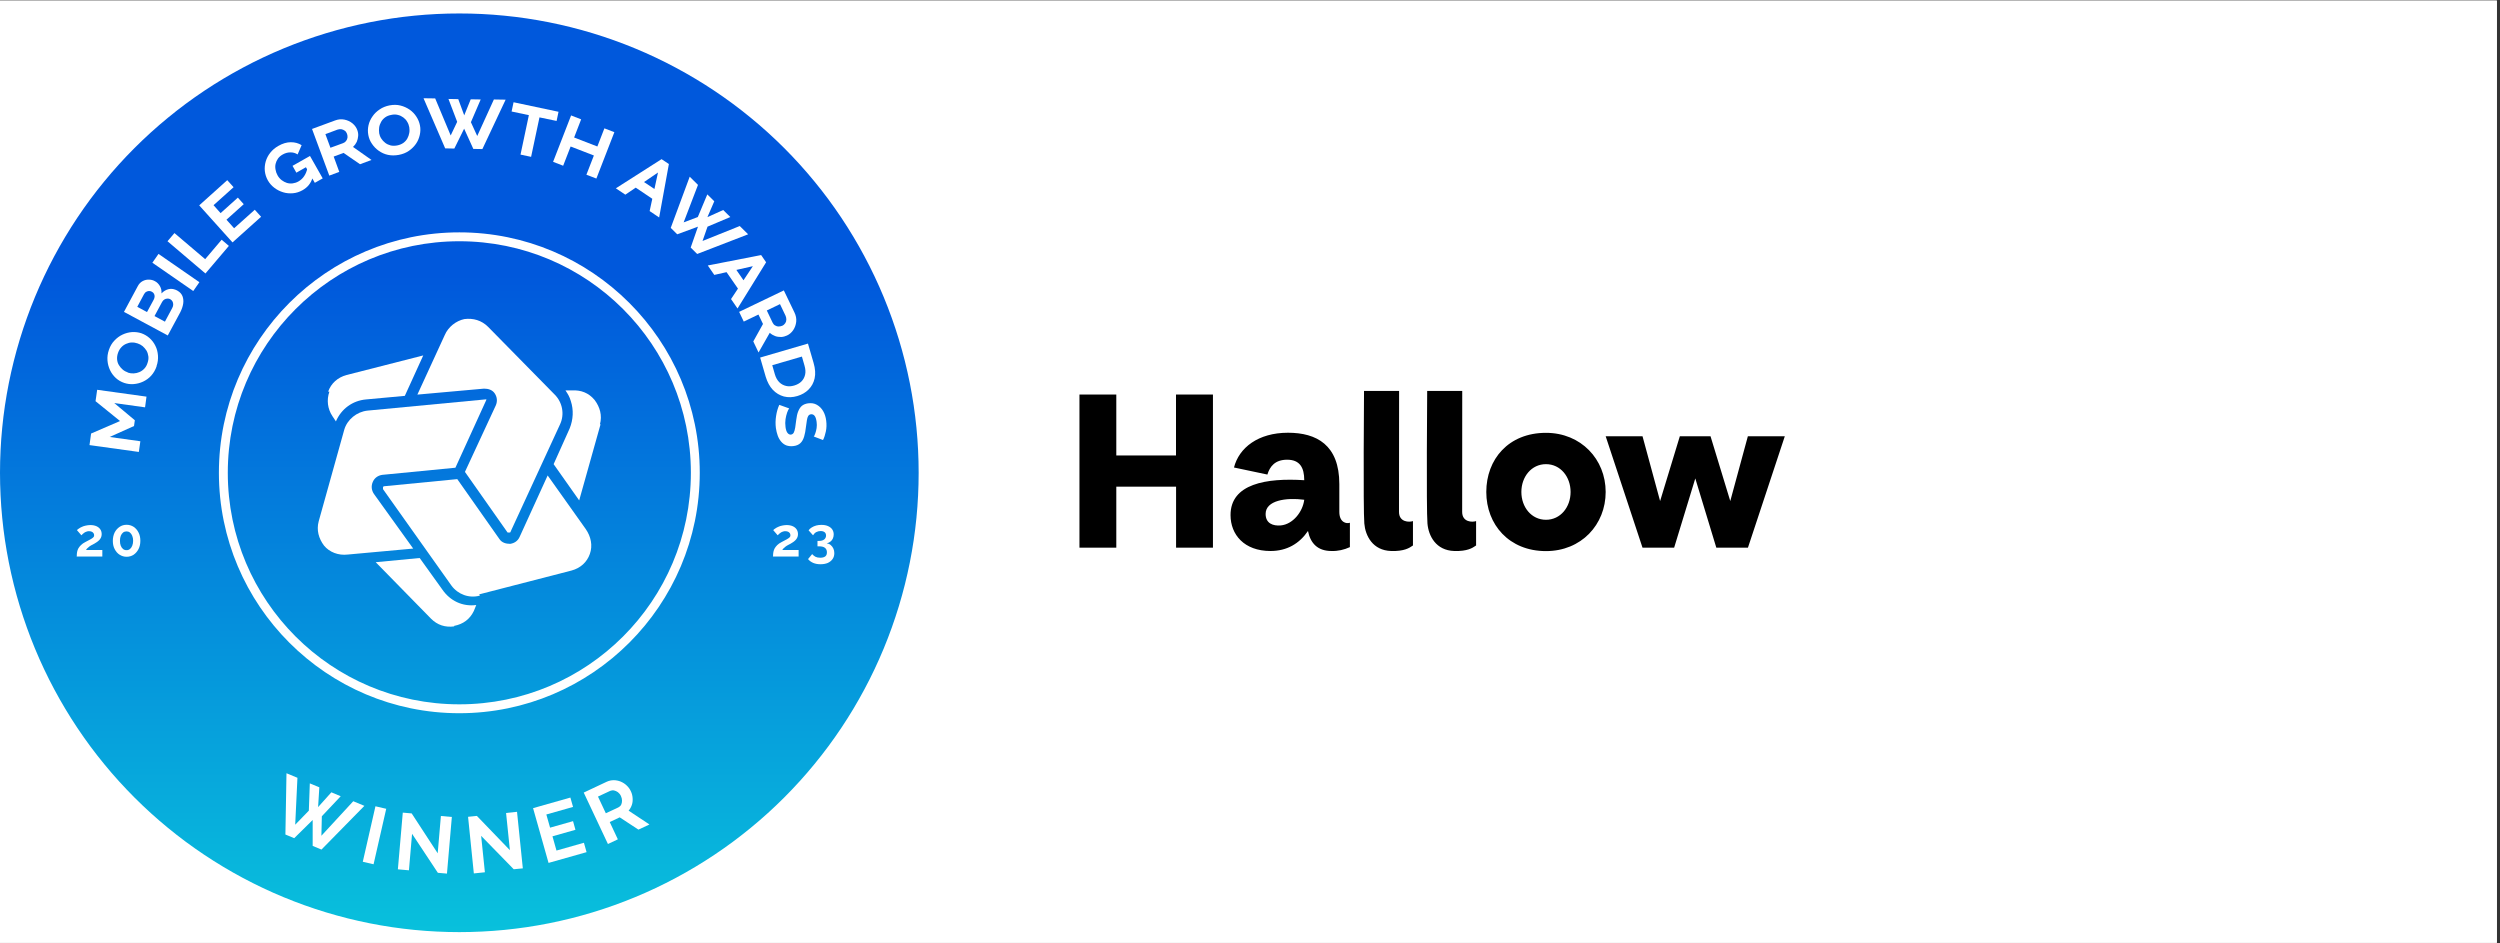 <?xml version="1.0" encoding="UTF-8"?>
<svg xmlns="http://www.w3.org/2000/svg" xmlns:xlink="http://www.w3.org/1999/xlink" width="530" zoomAndPan="magnify" viewBox="0 0 397.5 150" height="200" preserveAspectRatio="xMidYMid meet" version="1.0">
  <rect x="0" y="0" width="397.5" height="150" fill="#333333" stroke="none"/>
  <defs>
    <clipPath id="8f135c58ea">
      <path d="M 0 0.094 L 397 0.094 L 397 149.906 L 0 149.906 Z M 0 0.094 " clip-rule="nonzero"></path>
    </clipPath>
    <clipPath id="2aecda0830">
      <path d="M 0 2.141 L 146.066 2.141 L 146.066 148.207 L 0 148.207 Z M 0 2.141 " clip-rule="nonzero"></path>
    </clipPath>
    <clipPath id="7767796fa4">
      <path d="M 146.066 75.172 C 146.066 76.367 146.035 77.562 145.977 78.758 C 145.918 79.949 145.832 81.145 145.715 82.332 C 145.598 83.523 145.453 84.707 145.277 85.891 C 145.102 87.07 144.895 88.25 144.664 89.422 C 144.43 90.594 144.168 91.762 143.879 92.918 C 143.586 94.078 143.27 95.23 142.922 96.375 C 142.574 97.52 142.199 98.652 141.797 99.777 C 141.395 100.902 140.965 102.02 140.508 103.121 C 140.051 104.227 139.566 105.32 139.055 106.398 C 138.543 107.48 138.008 108.547 137.441 109.602 C 136.879 110.656 136.289 111.695 135.676 112.719 C 135.062 113.746 134.422 114.754 133.758 115.75 C 133.094 116.742 132.406 117.719 131.695 118.68 C 130.98 119.641 130.246 120.582 129.488 121.504 C 128.73 122.43 127.949 123.336 127.148 124.219 C 126.344 125.105 125.52 125.969 124.676 126.816 C 123.832 127.66 122.965 128.484 122.078 129.289 C 121.195 130.09 120.289 130.871 119.363 131.629 C 118.441 132.387 117.5 133.121 116.539 133.836 C 115.578 134.547 114.602 135.234 113.609 135.898 C 112.613 136.562 111.605 137.203 110.578 137.816 C 109.555 138.43 108.516 139.02 107.461 139.582 C 106.406 140.145 105.34 140.684 104.258 141.195 C 103.18 141.707 102.086 142.191 100.98 142.648 C 99.879 143.105 98.762 143.535 97.637 143.938 C 96.512 144.34 95.379 144.715 94.234 145.062 C 93.09 145.41 91.938 145.727 90.777 146.02 C 89.621 146.309 88.453 146.57 87.281 146.805 C 86.109 147.035 84.93 147.242 83.75 147.418 C 82.566 147.59 81.383 147.738 80.191 147.855 C 79.004 147.973 77.809 148.059 76.617 148.117 C 75.422 148.176 74.227 148.207 73.031 148.207 C 71.836 148.207 70.645 148.176 69.449 148.117 C 68.254 148.059 67.062 147.973 65.875 147.855 C 64.684 147.738 63.5 147.59 62.316 147.418 C 61.133 147.242 59.957 147.035 58.785 146.805 C 57.613 146.57 56.445 146.309 55.289 146.02 C 54.129 145.727 52.977 145.41 51.832 145.062 C 50.688 144.715 49.555 144.34 48.43 143.938 C 47.305 143.535 46.188 143.105 45.086 142.648 C 43.98 142.191 42.887 141.707 41.809 141.195 C 40.727 140.684 39.66 140.145 38.605 139.582 C 37.551 139.02 36.512 138.43 35.488 137.816 C 34.461 137.203 33.453 136.562 32.457 135.898 C 31.465 135.234 30.488 134.547 29.527 133.836 C 28.566 133.121 27.625 132.387 26.703 131.629 C 25.777 130.871 24.871 130.09 23.988 129.289 C 23.102 128.484 22.234 127.66 21.391 126.816 C 20.547 125.969 19.723 125.105 18.918 124.219 C 18.117 123.336 17.336 122.43 16.578 121.504 C 15.82 120.582 15.086 119.641 14.371 118.68 C 13.66 117.719 12.973 116.742 12.309 115.75 C 11.645 114.754 11.004 113.746 10.391 112.719 C 9.777 111.695 9.188 110.656 8.625 109.602 C 8.059 108.547 7.523 107.48 7.012 106.398 C 6.5 105.32 6.016 104.227 5.559 103.121 C 5.102 102.02 4.672 100.902 4.27 99.777 C 3.867 98.652 3.492 97.52 3.145 96.375 C 2.797 95.23 2.48 94.078 2.188 92.918 C 1.898 91.762 1.637 90.594 1.402 89.422 C 1.172 88.25 0.965 87.07 0.789 85.891 C 0.613 84.707 0.469 83.523 0.352 82.332 C 0.234 81.145 0.148 79.949 0.09 78.758 C 0.031 77.562 0 76.367 0 75.172 C 0 73.977 0.031 72.785 0.09 71.59 C 0.148 70.395 0.234 69.203 0.352 68.016 C 0.469 66.824 0.613 65.641 0.789 64.457 C 0.965 63.273 1.172 62.098 1.402 60.926 C 1.637 59.754 1.898 58.586 2.188 57.43 C 2.48 56.27 2.797 55.117 3.145 53.973 C 3.492 52.828 3.867 51.695 4.27 50.57 C 4.672 49.445 5.102 48.328 5.559 47.227 C 6.016 46.121 6.5 45.027 7.012 43.949 C 7.523 42.867 8.059 41.801 8.625 40.746 C 9.188 39.691 9.777 38.652 10.391 37.629 C 11.004 36.602 11.645 35.594 12.309 34.598 C 12.973 33.605 13.66 32.629 14.371 31.668 C 15.086 30.707 15.82 29.766 16.578 28.844 C 17.336 27.918 18.117 27.012 18.918 26.129 C 19.723 25.242 20.547 24.375 21.391 23.531 C 22.234 22.688 23.102 21.863 23.988 21.059 C 24.871 20.258 25.777 19.477 26.703 18.719 C 27.625 17.961 28.566 17.227 29.527 16.512 C 30.488 15.801 31.465 15.113 32.457 14.449 C 33.453 13.785 34.461 13.145 35.488 12.531 C 36.512 11.918 37.551 11.328 38.605 10.766 C 39.66 10.199 40.727 9.664 41.809 9.152 C 42.887 8.641 43.98 8.156 45.086 7.699 C 46.188 7.242 47.305 6.812 48.43 6.41 C 49.555 6.008 50.688 5.633 51.832 5.285 C 52.977 4.938 54.129 4.621 55.289 4.328 C 56.445 4.039 57.613 3.777 58.785 3.543 C 59.957 3.312 61.133 3.105 62.316 2.93 C 63.5 2.754 64.684 2.609 65.875 2.492 C 67.062 2.375 68.254 2.285 69.449 2.227 C 70.645 2.168 71.836 2.141 73.031 2.141 C 74.227 2.141 75.422 2.168 76.617 2.227 C 77.809 2.285 79.004 2.375 80.191 2.492 C 81.383 2.609 82.566 2.754 83.75 2.93 C 84.93 3.105 86.109 3.312 87.281 3.543 C 88.453 3.777 89.621 4.039 90.777 4.328 C 91.938 4.621 93.09 4.938 94.234 5.285 C 95.379 5.633 96.512 6.008 97.637 6.41 C 98.762 6.812 99.879 7.242 100.98 7.699 C 102.086 8.156 103.18 8.641 104.258 9.152 C 105.34 9.664 106.406 10.199 107.461 10.766 C 108.516 11.328 109.555 11.918 110.578 12.531 C 111.605 13.145 112.613 13.785 113.609 14.449 C 114.602 15.113 115.578 15.801 116.539 16.512 C 117.5 17.227 118.441 17.961 119.363 18.719 C 120.289 19.477 121.195 20.258 122.078 21.059 C 122.965 21.863 123.832 22.688 124.676 23.531 C 125.52 24.375 126.344 25.242 127.148 26.129 C 127.949 27.012 128.73 27.918 129.488 28.844 C 130.246 29.766 130.98 30.707 131.695 31.668 C 132.406 32.629 133.094 33.605 133.758 34.598 C 134.422 35.594 135.062 36.602 135.676 37.629 C 136.289 38.652 136.879 39.691 137.441 40.746 C 138.008 41.801 138.543 42.867 139.055 43.949 C 139.566 45.027 140.051 46.121 140.508 47.227 C 140.965 48.328 141.395 49.445 141.797 50.57 C 142.199 51.695 142.574 52.828 142.922 53.973 C 143.27 55.117 143.586 56.27 143.879 57.43 C 144.168 58.586 144.43 59.754 144.664 60.926 C 144.895 62.098 145.102 63.273 145.277 64.457 C 145.449 65.641 145.598 66.824 145.715 68.016 C 145.832 69.203 145.918 70.395 145.977 71.59 C 146.035 72.785 146.066 73.977 146.066 75.172 Z M 146.066 75.172 " clip-rule="nonzero"></path>
    </clipPath>
    <linearGradient x1="51.58" gradientTransform="matrix(1.416, 0, 0, -1.416, 0, 152.228)" y1="2.84" x2="51.58" gradientUnits="userSpaceOnUse" y2="106" id="355cd1b736">
      <stop stop-opacity="1" stop-color="rgb(3.36%, 75.464%, 86.299%)" offset="0"></stop>
      <stop stop-opacity="1" stop-color="rgb(3.34%, 75.24%, 86.299%)" offset="0.004"></stop>
      <stop stop-opacity="1" stop-color="rgb(3.322%, 75.015%, 86.299%)" offset="0.008"></stop>
      <stop stop-opacity="1" stop-color="rgb(3.304%, 74.791%, 86.299%)" offset="0.012"></stop>
      <stop stop-opacity="1" stop-color="rgb(3.285%, 74.568%, 86.299%)" offset="0.016"></stop>
      <stop stop-opacity="1" stop-color="rgb(3.267%, 74.344%, 86.299%)" offset="0.02"></stop>
      <stop stop-opacity="1" stop-color="rgb(3.249%, 74.121%, 86.299%)" offset="0.023"></stop>
      <stop stop-opacity="1" stop-color="rgb(3.23%, 73.897%, 86.299%)" offset="0.027"></stop>
      <stop stop-opacity="1" stop-color="rgb(3.212%, 73.672%, 86.299%)" offset="0.031"></stop>
      <stop stop-opacity="1" stop-color="rgb(3.194%, 73.448%, 86.299%)" offset="0.035"></stop>
      <stop stop-opacity="1" stop-color="rgb(3.175%, 73.225%, 86.299%)" offset="0.039"></stop>
      <stop stop-opacity="1" stop-color="rgb(3.157%, 73.001%, 86.299%)" offset="0.043"></stop>
      <stop stop-opacity="1" stop-color="rgb(3.139%, 72.778%, 86.299%)" offset="0.047"></stop>
      <stop stop-opacity="1" stop-color="rgb(3.12%, 72.554%, 86.299%)" offset="0.051"></stop>
      <stop stop-opacity="1" stop-color="rgb(3.102%, 72.33%, 86.299%)" offset="0.055"></stop>
      <stop stop-opacity="1" stop-color="rgb(3.084%, 72.105%, 86.299%)" offset="0.059"></stop>
      <stop stop-opacity="1" stop-color="rgb(3.065%, 71.883%, 86.299%)" offset="0.062"></stop>
      <stop stop-opacity="1" stop-color="rgb(3.047%, 71.658%, 86.299%)" offset="0.066"></stop>
      <stop stop-opacity="1" stop-color="rgb(3.029%, 71.434%, 86.299%)" offset="0.07"></stop>
      <stop stop-opacity="1" stop-color="rgb(3.011%, 71.21%, 86.299%)" offset="0.074"></stop>
      <stop stop-opacity="1" stop-color="rgb(2.992%, 70.987%, 86.299%)" offset="0.078"></stop>
      <stop stop-opacity="1" stop-color="rgb(2.974%, 70.763%, 86.299%)" offset="0.082"></stop>
      <stop stop-opacity="1" stop-color="rgb(2.956%, 70.54%, 86.299%)" offset="0.086"></stop>
      <stop stop-opacity="1" stop-color="rgb(2.937%, 70.316%, 86.299%)" offset="0.09"></stop>
      <stop stop-opacity="1" stop-color="rgb(2.919%, 70.091%, 86.299%)" offset="0.094"></stop>
      <stop stop-opacity="1" stop-color="rgb(2.901%, 69.867%, 86.299%)" offset="0.098"></stop>
      <stop stop-opacity="1" stop-color="rgb(2.882%, 69.644%, 86.299%)" offset="0.102"></stop>
      <stop stop-opacity="1" stop-color="rgb(2.864%, 69.42%, 86.299%)" offset="0.105"></stop>
      <stop stop-opacity="1" stop-color="rgb(2.846%, 69.197%, 86.299%)" offset="0.109"></stop>
      <stop stop-opacity="1" stop-color="rgb(2.827%, 68.973%, 86.299%)" offset="0.113"></stop>
      <stop stop-opacity="1" stop-color="rgb(2.809%, 68.748%, 86.299%)" offset="0.117"></stop>
      <stop stop-opacity="1" stop-color="rgb(2.791%, 68.524%, 86.299%)" offset="0.121"></stop>
      <stop stop-opacity="1" stop-color="rgb(2.773%, 68.301%, 86.299%)" offset="0.125"></stop>
      <stop stop-opacity="1" stop-color="rgb(2.753%, 68.077%, 86.299%)" offset="0.129"></stop>
      <stop stop-opacity="1" stop-color="rgb(2.734%, 67.853%, 86.299%)" offset="0.133"></stop>
      <stop stop-opacity="1" stop-color="rgb(2.716%, 67.628%, 86.299%)" offset="0.137"></stop>
      <stop stop-opacity="1" stop-color="rgb(2.698%, 67.406%, 86.299%)" offset="0.141"></stop>
      <stop stop-opacity="1" stop-color="rgb(2.679%, 67.181%, 86.299%)" offset="0.145"></stop>
      <stop stop-opacity="1" stop-color="rgb(2.661%, 66.959%, 86.299%)" offset="0.148"></stop>
      <stop stop-opacity="1" stop-color="rgb(2.643%, 66.734%, 86.299%)" offset="0.152"></stop>
      <stop stop-opacity="1" stop-color="rgb(2.625%, 66.51%, 86.299%)" offset="0.156"></stop>
      <stop stop-opacity="1" stop-color="rgb(2.606%, 66.286%, 86.299%)" offset="0.16"></stop>
      <stop stop-opacity="1" stop-color="rgb(2.588%, 66.063%, 86.299%)" offset="0.164"></stop>
      <stop stop-opacity="1" stop-color="rgb(2.57%, 65.839%, 86.299%)" offset="0.168"></stop>
      <stop stop-opacity="1" stop-color="rgb(2.551%, 65.614%, 86.299%)" offset="0.172"></stop>
      <stop stop-opacity="1" stop-color="rgb(2.533%, 65.39%, 86.299%)" offset="0.176"></stop>
      <stop stop-opacity="1" stop-color="rgb(2.515%, 65.167%, 86.299%)" offset="0.18"></stop>
      <stop stop-opacity="1" stop-color="rgb(2.496%, 64.943%, 86.299%)" offset="0.184"></stop>
      <stop stop-opacity="1" stop-color="rgb(2.478%, 64.72%, 86.299%)" offset="0.188"></stop>
      <stop stop-opacity="1" stop-color="rgb(2.46%, 64.496%, 86.299%)" offset="0.191"></stop>
      <stop stop-opacity="1" stop-color="rgb(2.441%, 64.272%, 86.299%)" offset="0.195"></stop>
      <stop stop-opacity="1" stop-color="rgb(2.423%, 64.047%, 86.299%)" offset="0.199"></stop>
      <stop stop-opacity="1" stop-color="rgb(2.405%, 63.824%, 86.299%)" offset="0.203"></stop>
      <stop stop-opacity="1" stop-color="rgb(2.386%, 63.6%, 86.299%)" offset="0.207"></stop>
      <stop stop-opacity="1" stop-color="rgb(2.368%, 63.377%, 86.299%)" offset="0.211"></stop>
      <stop stop-opacity="1" stop-color="rgb(2.35%, 63.153%, 86.299%)" offset="0.215"></stop>
      <stop stop-opacity="1" stop-color="rgb(2.332%, 62.929%, 86.299%)" offset="0.219"></stop>
      <stop stop-opacity="1" stop-color="rgb(2.313%, 62.704%, 86.299%)" offset="0.223"></stop>
      <stop stop-opacity="1" stop-color="rgb(2.295%, 62.482%, 86.299%)" offset="0.227"></stop>
      <stop stop-opacity="1" stop-color="rgb(2.277%, 62.257%, 86.299%)" offset="0.23"></stop>
      <stop stop-opacity="1" stop-color="rgb(2.258%, 62.033%, 86.299%)" offset="0.234"></stop>
      <stop stop-opacity="1" stop-color="rgb(2.24%, 61.809%, 86.299%)" offset="0.238"></stop>
      <stop stop-opacity="1" stop-color="rgb(2.222%, 61.586%, 86.299%)" offset="0.242"></stop>
      <stop stop-opacity="1" stop-color="rgb(2.203%, 61.362%, 86.299%)" offset="0.246"></stop>
      <stop stop-opacity="1" stop-color="rgb(2.185%, 61.139%, 86.299%)" offset="0.25"></stop>
      <stop stop-opacity="1" stop-color="rgb(2.165%, 60.915%, 86.299%)" offset="0.254"></stop>
      <stop stop-opacity="1" stop-color="rgb(2.147%, 60.69%, 86.299%)" offset="0.258"></stop>
      <stop stop-opacity="1" stop-color="rgb(2.129%, 60.466%, 86.299%)" offset="0.262"></stop>
      <stop stop-opacity="1" stop-color="rgb(2.11%, 60.243%, 86.299%)" offset="0.266"></stop>
      <stop stop-opacity="1" stop-color="rgb(2.092%, 60.019%, 86.299%)" offset="0.27"></stop>
      <stop stop-opacity="1" stop-color="rgb(2.074%, 59.796%, 86.299%)" offset="0.273"></stop>
      <stop stop-opacity="1" stop-color="rgb(2.055%, 59.572%, 86.299%)" offset="0.277"></stop>
      <stop stop-opacity="1" stop-color="rgb(2.037%, 59.348%, 86.299%)" offset="0.281"></stop>
      <stop stop-opacity="1" stop-color="rgb(2.019%, 59.123%, 86.299%)" offset="0.285"></stop>
      <stop stop-opacity="1" stop-color="rgb(2%, 58.9%, 86.299%)" offset="0.289"></stop>
      <stop stop-opacity="1" stop-color="rgb(1.982%, 58.676%, 86.299%)" offset="0.293"></stop>
      <stop stop-opacity="1" stop-color="rgb(1.964%, 58.452%, 86.299%)" offset="0.297"></stop>
      <stop stop-opacity="1" stop-color="rgb(1.945%, 58.228%, 86.299%)" offset="0.301"></stop>
      <stop stop-opacity="1" stop-color="rgb(1.927%, 58.005%, 86.299%)" offset="0.305"></stop>
      <stop stop-opacity="1" stop-color="rgb(1.909%, 57.78%, 86.299%)" offset="0.309"></stop>
      <stop stop-opacity="1" stop-color="rgb(1.891%, 57.558%, 86.299%)" offset="0.312"></stop>
      <stop stop-opacity="1" stop-color="rgb(1.872%, 57.333%, 86.299%)" offset="0.316"></stop>
      <stop stop-opacity="1" stop-color="rgb(1.854%, 57.109%, 86.299%)" offset="0.32"></stop>
      <stop stop-opacity="1" stop-color="rgb(1.836%, 56.885%, 86.299%)" offset="0.324"></stop>
      <stop stop-opacity="1" stop-color="rgb(1.817%, 56.662%, 86.299%)" offset="0.328"></stop>
      <stop stop-opacity="1" stop-color="rgb(1.799%, 56.438%, 86.299%)" offset="0.332"></stop>
      <stop stop-opacity="1" stop-color="rgb(1.781%, 56.215%, 86.299%)" offset="0.336"></stop>
      <stop stop-opacity="1" stop-color="rgb(1.762%, 55.991%, 86.299%)" offset="0.34"></stop>
      <stop stop-opacity="1" stop-color="rgb(1.744%, 55.766%, 86.299%)" offset="0.344"></stop>
      <stop stop-opacity="1" stop-color="rgb(1.726%, 55.542%, 86.299%)" offset="0.348"></stop>
      <stop stop-opacity="1" stop-color="rgb(1.707%, 55.319%, 86.299%)" offset="0.352"></stop>
      <stop stop-opacity="1" stop-color="rgb(1.689%, 55.095%, 86.299%)" offset="0.355"></stop>
      <stop stop-opacity="1" stop-color="rgb(1.671%, 54.871%, 86.299%)" offset="0.359"></stop>
      <stop stop-opacity="1" stop-color="rgb(1.653%, 54.646%, 86.299%)" offset="0.363"></stop>
      <stop stop-opacity="1" stop-color="rgb(1.634%, 54.424%, 86.299%)" offset="0.367"></stop>
      <stop stop-opacity="1" stop-color="rgb(1.614%, 54.199%, 86.299%)" offset="0.371"></stop>
      <stop stop-opacity="1" stop-color="rgb(1.596%, 53.976%, 86.299%)" offset="0.375"></stop>
      <stop stop-opacity="1" stop-color="rgb(1.578%, 53.752%, 86.299%)" offset="0.379"></stop>
      <stop stop-opacity="1" stop-color="rgb(1.559%, 53.528%, 86.299%)" offset="0.383"></stop>
      <stop stop-opacity="1" stop-color="rgb(1.541%, 53.304%, 86.299%)" offset="0.387"></stop>
      <stop stop-opacity="1" stop-color="rgb(1.523%, 53.081%, 86.299%)" offset="0.391"></stop>
      <stop stop-opacity="1" stop-color="rgb(1.505%, 52.856%, 86.299%)" offset="0.395"></stop>
      <stop stop-opacity="1" stop-color="rgb(1.486%, 52.634%, 86.299%)" offset="0.398"></stop>
      <stop stop-opacity="1" stop-color="rgb(1.468%, 52.409%, 86.299%)" offset="0.402"></stop>
      <stop stop-opacity="1" stop-color="rgb(1.45%, 52.185%, 86.299%)" offset="0.406"></stop>
      <stop stop-opacity="1" stop-color="rgb(1.431%, 51.961%, 86.299%)" offset="0.41"></stop>
      <stop stop-opacity="1" stop-color="rgb(1.413%, 51.738%, 86.299%)" offset="0.414"></stop>
      <stop stop-opacity="1" stop-color="rgb(1.395%, 51.514%, 86.299%)" offset="0.418"></stop>
      <stop stop-opacity="1" stop-color="rgb(1.376%, 51.289%, 86.299%)" offset="0.422"></stop>
      <stop stop-opacity="1" stop-color="rgb(1.358%, 51.065%, 86.299%)" offset="0.426"></stop>
      <stop stop-opacity="1" stop-color="rgb(1.34%, 50.842%, 86.299%)" offset="0.43"></stop>
      <stop stop-opacity="1" stop-color="rgb(1.321%, 50.618%, 86.299%)" offset="0.434"></stop>
      <stop stop-opacity="1" stop-color="rgb(1.303%, 50.395%, 86.299%)" offset="0.438"></stop>
      <stop stop-opacity="1" stop-color="rgb(1.285%, 50.171%, 86.299%)" offset="0.441"></stop>
      <stop stop-opacity="1" stop-color="rgb(1.266%, 49.947%, 86.299%)" offset="0.445"></stop>
      <stop stop-opacity="1" stop-color="rgb(1.248%, 49.722%, 86.299%)" offset="0.449"></stop>
      <stop stop-opacity="1" stop-color="rgb(1.23%, 49.5%, 86.299%)" offset="0.453"></stop>
      <stop stop-opacity="1" stop-color="rgb(1.212%, 49.275%, 86.299%)" offset="0.457"></stop>
      <stop stop-opacity="1" stop-color="rgb(1.193%, 49.052%, 86.299%)" offset="0.461"></stop>
      <stop stop-opacity="1" stop-color="rgb(1.175%, 48.828%, 86.299%)" offset="0.465"></stop>
      <stop stop-opacity="1" stop-color="rgb(1.157%, 48.604%, 86.299%)" offset="0.469"></stop>
      <stop stop-opacity="1" stop-color="rgb(1.138%, 48.38%, 86.299%)" offset="0.473"></stop>
      <stop stop-opacity="1" stop-color="rgb(1.12%, 48.157%, 86.299%)" offset="0.477"></stop>
      <stop stop-opacity="1" stop-color="rgb(1.102%, 47.932%, 86.299%)" offset="0.48"></stop>
      <stop stop-opacity="1" stop-color="rgb(1.083%, 47.708%, 86.299%)" offset="0.484"></stop>
      <stop stop-opacity="1" stop-color="rgb(1.065%, 47.484%, 86.299%)" offset="0.488"></stop>
      <stop stop-opacity="1" stop-color="rgb(1.047%, 47.261%, 86.299%)" offset="0.492"></stop>
      <stop stop-opacity="1" stop-color="rgb(1.027%, 47.037%, 86.299%)" offset="0.496"></stop>
      <stop stop-opacity="1" stop-color="rgb(1.009%, 46.814%, 86.299%)" offset="0.5"></stop>
      <stop stop-opacity="1" stop-color="rgb(0.99%, 46.59%, 86.299%)" offset="0.504"></stop>
      <stop stop-opacity="1" stop-color="rgb(0.972%, 46.365%, 86.299%)" offset="0.508"></stop>
      <stop stop-opacity="1" stop-color="rgb(0.954%, 46.141%, 86.299%)" offset="0.512"></stop>
      <stop stop-opacity="1" stop-color="rgb(0.935%, 45.918%, 86.299%)" offset="0.516"></stop>
      <stop stop-opacity="1" stop-color="rgb(0.917%, 45.694%, 86.299%)" offset="0.52"></stop>
      <stop stop-opacity="1" stop-color="rgb(0.899%, 45.471%, 86.299%)" offset="0.523"></stop>
      <stop stop-opacity="1" stop-color="rgb(0.88%, 45.247%, 86.299%)" offset="0.527"></stop>
      <stop stop-opacity="1" stop-color="rgb(0.862%, 45.023%, 86.299%)" offset="0.531"></stop>
      <stop stop-opacity="1" stop-color="rgb(0.844%, 44.798%, 86.299%)" offset="0.535"></stop>
      <stop stop-opacity="1" stop-color="rgb(0.826%, 44.575%, 86.299%)" offset="0.539"></stop>
      <stop stop-opacity="1" stop-color="rgb(0.807%, 44.351%, 86.299%)" offset="0.543"></stop>
      <stop stop-opacity="1" stop-color="rgb(0.789%, 44.127%, 86.299%)" offset="0.547"></stop>
      <stop stop-opacity="1" stop-color="rgb(0.771%, 43.903%, 86.299%)" offset="0.551"></stop>
      <stop stop-opacity="1" stop-color="rgb(0.752%, 43.68%, 86.299%)" offset="0.555"></stop>
      <stop stop-opacity="1" stop-color="rgb(0.734%, 43.456%, 86.299%)" offset="0.559"></stop>
      <stop stop-opacity="1" stop-color="rgb(0.716%, 43.233%, 86.299%)" offset="0.562"></stop>
      <stop stop-opacity="1" stop-color="rgb(0.697%, 43.008%, 86.299%)" offset="0.566"></stop>
      <stop stop-opacity="1" stop-color="rgb(0.679%, 42.784%, 86.299%)" offset="0.57"></stop>
      <stop stop-opacity="1" stop-color="rgb(0.661%, 42.56%, 86.299%)" offset="0.574"></stop>
      <stop stop-opacity="1" stop-color="rgb(0.642%, 42.337%, 86.299%)" offset="0.578"></stop>
      <stop stop-opacity="1" stop-color="rgb(0.624%, 42.113%, 86.299%)" offset="0.582"></stop>
      <stop stop-opacity="1" stop-color="rgb(0.606%, 41.89%, 86.299%)" offset="0.586"></stop>
      <stop stop-opacity="1" stop-color="rgb(0.587%, 41.666%, 86.299%)" offset="0.59"></stop>
      <stop stop-opacity="1" stop-color="rgb(0.569%, 41.441%, 86.299%)" offset="0.594"></stop>
      <stop stop-opacity="1" stop-color="rgb(0.551%, 41.217%, 86.299%)" offset="0.598"></stop>
      <stop stop-opacity="1" stop-color="rgb(0.533%, 40.994%, 86.299%)" offset="0.602"></stop>
      <stop stop-opacity="1" stop-color="rgb(0.514%, 40.77%, 86.299%)" offset="0.605"></stop>
      <stop stop-opacity="1" stop-color="rgb(0.496%, 40.546%, 86.299%)" offset="0.609"></stop>
      <stop stop-opacity="1" stop-color="rgb(0.478%, 40.321%, 86.299%)" offset="0.613"></stop>
      <stop stop-opacity="1" stop-color="rgb(0.459%, 40.099%, 86.299%)" offset="0.617"></stop>
      <stop stop-opacity="1" stop-color="rgb(0.439%, 39.874%, 86.299%)" offset="0.621"></stop>
      <stop stop-opacity="1" stop-color="rgb(0.421%, 39.651%, 86.299%)" offset="0.625"></stop>
      <stop stop-opacity="1" stop-color="rgb(0.403%, 39.427%, 86.299%)" offset="0.629"></stop>
      <stop stop-opacity="1" stop-color="rgb(0.385%, 39.203%, 86.299%)" offset="0.633"></stop>
      <stop stop-opacity="1" stop-color="rgb(0.366%, 38.979%, 86.299%)" offset="0.637"></stop>
      <stop stop-opacity="1" stop-color="rgb(0.348%, 38.756%, 86.299%)" offset="0.641"></stop>
      <stop stop-opacity="1" stop-color="rgb(0.33%, 38.531%, 86.299%)" offset="0.645"></stop>
      <stop stop-opacity="1" stop-color="rgb(0.311%, 38.309%, 86.299%)" offset="0.648"></stop>
      <stop stop-opacity="1" stop-color="rgb(0.293%, 38.084%, 86.299%)" offset="0.652"></stop>
      <stop stop-opacity="1" stop-color="rgb(0.275%, 37.86%, 86.299%)" offset="0.656"></stop>
      <stop stop-opacity="1" stop-color="rgb(0.256%, 37.636%, 86.299%)" offset="0.66"></stop>
      <stop stop-opacity="1" stop-color="rgb(0.238%, 37.413%, 86.299%)" offset="0.664"></stop>
      <stop stop-opacity="1" stop-color="rgb(0.22%, 37.189%, 86.299%)" offset="0.668"></stop>
      <stop stop-opacity="1" stop-color="rgb(0.201%, 36.964%, 86.299%)" offset="0.672"></stop>
      <stop stop-opacity="1" stop-color="rgb(0.183%, 36.74%, 86.299%)" offset="0.676"></stop>
      <stop stop-opacity="1" stop-color="rgb(0.165%, 36.517%, 86.299%)" offset="0.68"></stop>
      <stop stop-opacity="1" stop-color="rgb(0.146%, 36.293%, 86.299%)" offset="0.684"></stop>
      <stop stop-opacity="1" stop-color="rgb(0.128%, 36.07%, 86.299%)" offset="0.688"></stop>
      <stop stop-opacity="1" stop-color="rgb(0.11%, 35.846%, 86.299%)" offset="0.691"></stop>
      <stop stop-opacity="1" stop-color="rgb(0.092%, 35.622%, 86.299%)" offset="0.695"></stop>
      <stop stop-opacity="1" stop-color="rgb(0.073%, 35.397%, 86.299%)" offset="0.699"></stop>
      <stop stop-opacity="1" stop-color="rgb(0.055%, 35.175%, 86.299%)" offset="0.703"></stop>
      <stop stop-opacity="1" stop-color="rgb(0.037%, 34.95%, 86.299%)" offset="0.707"></stop>
      <stop stop-opacity="1" stop-color="rgb(0.018%, 34.727%, 86.299%)" offset="0.711"></stop>
      <stop stop-opacity="1" stop-color="rgb(0.009%, 34.613%, 86.299%)" offset="0.719"></stop>
      <stop stop-opacity="1" stop-color="rgb(0%, 34.499%, 86.299%)" offset="0.75"></stop>
      <stop stop-opacity="1" stop-color="rgb(0%, 34.499%, 86.299%)" offset="1"></stop>
    </linearGradient>
    <clipPath id="81250eae32">
      <path d="M 171.625 62.156 L 284 62.156 L 284 87.625 L 171.625 87.625 Z M 171.625 62.156 " clip-rule="nonzero"></path>
    </clipPath>
  </defs>
  <g clip-path="url(#8f135c58ea)">
    <path fill="#ffffff" d="M 0 0.094 L 397 0.094 L 397 149.906 L 0 149.906 Z M 0 0.094 " fill-opacity="1" fill-rule="nonzero"></path>
    <path fill="#ffffff" d="M 0 0.094 L 397 0.094 L 397 149.906 L 0 149.906 Z M 0 0.094 " fill-opacity="1" fill-rule="nonzero"></path>
  </g>
  <g clip-path="url(#2aecda0830)">
    <g clip-path="url(#7767796fa4)">
      <path fill="url(#355cd1b736)" d="M 0 148.207 L 0 2.141 L 146.066 2.141 L 146.066 148.207 Z M 0 148.207 " fill-rule="nonzero"></path>
    </g>
  </g>
  <path fill="#ffffff" d="M 49.273 124.562 L 50.773 125.184 L 50.578 128.328 L 52.688 125.977 L 54.172 126.602 L 51.172 129.785 L 51.102 132.887 L 56.168 127.395 L 57.938 128.129 L 51.113 135.082 L 49.715 134.5 L 49.715 130.379 L 46.781 133.27 L 45.379 132.688 L 45.551 122.945 L 47.293 123.668 L 46.938 131.129 L 49.105 128.895 L 49.262 124.52 L 49.262 124.562 Z M 49.273 124.562 " fill-opacity="1" fill-rule="nonzero"></path>
  <path fill="#ffffff" d="M 57.684 137.02 L 59.695 128.199 L 61.41 128.598 L 59.398 137.418 Z M 57.684 137.02 " fill-opacity="1" fill-rule="nonzero"></path>
  <path fill="#ffffff" d="M 65.516 132.59 L 65.02 138.379 L 63.262 138.223 L 64.043 129.207 L 65.457 129.332 L 69.594 135.676 L 70.102 129.742 L 71.844 129.898 L 71.066 138.902 L 69.621 138.777 L 65.527 132.59 Z M 65.516 132.59 " fill-opacity="1" fill-rule="nonzero"></path>
  <path fill="#ffffff" d="M 76.504 132.914 L 77.098 138.691 L 75.34 138.875 L 74.422 129.871 L 75.824 129.73 L 81.074 135.18 L 80.465 129.262 L 82.207 129.078 L 83.129 138.07 L 81.684 138.211 L 76.504 132.902 Z M 76.504 132.914 " fill-opacity="1" fill-rule="nonzero"></path>
  <path fill="#ffffff" d="M 92.844 134.004 L 93.266 135.492 L 87.219 137.203 L 84.758 128.496 L 90.691 126.812 L 91.113 128.301 L 86.867 129.504 L 87.461 131.598 L 91.113 130.562 L 91.496 131.938 L 87.844 132.973 L 88.48 135.238 L 92.828 134.004 Z M 92.844 134.004 " fill-opacity="1" fill-rule="nonzero"></path>
  <path fill="#ffffff" d="M 96.664 134.203 L 92.812 126.02 L 96.453 124.305 C 96.82 124.137 97.203 124.051 97.586 124.051 C 97.969 124.051 98.352 124.137 98.703 124.277 C 99.059 124.434 99.383 124.633 99.652 124.902 C 99.938 125.168 100.148 125.469 100.305 125.809 C 100.473 126.148 100.559 126.516 100.586 126.883 C 100.613 127.25 100.586 127.621 100.473 127.961 C 100.359 128.301 100.191 128.609 99.949 128.895 L 103.262 131.09 L 101.508 131.91 L 98.535 129.957 L 96.949 130.707 L 98.238 133.453 L 96.652 134.203 Z M 96.312 129.316 L 98.309 128.383 C 98.504 128.285 98.66 128.145 98.762 127.961 C 98.859 127.762 98.902 127.547 98.902 127.309 C 98.902 127.066 98.844 126.828 98.73 126.57 C 98.617 126.316 98.449 126.117 98.25 125.961 C 98.051 125.82 97.84 125.723 97.629 125.68 C 97.414 125.637 97.203 125.68 97.02 125.75 L 95.078 126.656 L 96.324 129.305 Z M 96.312 129.316 " fill-opacity="1" fill-rule="nonzero"></path>
  <path fill="#ffffff" d="M 23.051 64.766 L 18.168 64.086 L 21.438 66.82 L 21.309 67.738 L 17.43 69.48 L 22.316 70.16 L 22.074 71.859 L 14.23 70.77 L 14.484 68.93 L 19.086 66.945 L 15.191 63.789 L 15.449 61.977 L 23.293 63.066 L 23.066 64.754 L 23.051 64.754 Z M 23.051 64.766 " fill-opacity="1" fill-rule="nonzero"></path>
  <path fill="#ffffff" d="M 24.906 58.227 C 24.707 58.82 24.41 59.316 24.043 59.727 C 23.676 60.137 23.234 60.449 22.754 60.676 C 22.273 60.902 21.777 61.027 21.254 61.07 C 20.73 61.113 20.234 61.043 19.754 60.887 C 19.258 60.719 18.805 60.461 18.422 60.109 C 18.039 59.754 17.727 59.344 17.5 58.863 C 17.273 58.379 17.133 57.871 17.09 57.32 C 17.047 56.766 17.117 56.199 17.316 55.633 C 17.516 55.039 17.812 54.543 18.195 54.148 C 18.578 53.738 19 53.426 19.484 53.199 C 19.965 52.973 20.461 52.844 20.984 52.801 C 21.508 52.773 22.004 52.832 22.469 52.984 C 22.953 53.156 23.391 53.41 23.773 53.75 C 24.168 54.105 24.48 54.516 24.707 54.984 C 24.949 55.449 25.074 55.973 25.117 56.527 C 25.16 57.078 25.09 57.645 24.891 58.211 Z M 20.332 59.246 C 20.629 59.344 20.941 59.387 21.254 59.371 C 21.566 59.359 21.875 59.285 22.172 59.16 C 22.469 59.031 22.727 58.848 22.953 58.605 C 23.18 58.367 23.348 58.07 23.461 57.699 C 23.59 57.332 23.633 56.98 23.59 56.652 C 23.547 56.328 23.449 56.016 23.293 55.746 C 23.121 55.477 22.922 55.25 22.684 55.039 C 22.441 54.84 22.172 54.699 21.875 54.602 C 21.578 54.5 21.266 54.445 20.957 54.457 C 20.645 54.457 20.348 54.543 20.051 54.672 C 19.766 54.797 19.496 54.984 19.285 55.223 C 19.059 55.465 18.887 55.762 18.762 56.117 C 18.633 56.484 18.59 56.836 18.621 57.164 C 18.648 57.488 18.746 57.801 18.918 58.07 C 19.086 58.34 19.285 58.578 19.527 58.777 C 19.766 58.977 20.035 59.117 20.32 59.215 L 20.32 59.246 Z M 20.332 59.246 " fill-opacity="1" fill-rule="nonzero"></path>
  <path fill="#ffffff" d="M 28.207 46.219 C 28.602 46.43 28.855 46.715 29.012 47.082 C 29.152 47.449 29.195 47.859 29.125 48.301 C 29.055 48.738 28.898 49.191 28.66 49.66 L 26.676 53.34 L 19.711 49.59 L 21.918 45.48 C 22.102 45.129 22.355 44.871 22.668 44.703 C 22.98 44.531 23.32 44.449 23.676 44.461 C 24.027 44.461 24.355 44.547 24.652 44.719 C 24.977 44.887 25.23 45.156 25.43 45.496 C 25.629 45.852 25.715 46.23 25.672 46.656 C 26.023 46.289 26.406 46.062 26.848 45.965 C 27.285 45.863 27.738 45.965 28.207 46.203 Z M 21.82 48.781 L 23.375 49.617 L 24.426 47.676 C 24.523 47.508 24.566 47.336 24.582 47.18 C 24.594 47.023 24.566 46.871 24.496 46.727 C 24.426 46.586 24.297 46.457 24.129 46.375 C 23.973 46.289 23.816 46.262 23.645 46.273 C 23.477 46.289 23.348 46.344 23.223 46.418 C 23.094 46.488 22.996 46.629 22.895 46.785 L 21.82 48.797 Z M 27.086 47.578 C 26.93 47.492 26.773 47.465 26.605 47.477 C 26.434 47.477 26.281 47.535 26.137 47.621 C 25.996 47.703 25.867 47.832 25.77 48.016 L 24.566 50.254 L 26.223 51.145 L 27.383 48.98 C 27.484 48.797 27.539 48.609 27.539 48.441 C 27.539 48.258 27.512 48.086 27.426 47.93 C 27.34 47.777 27.227 47.664 27.074 47.578 Z M 27.086 47.578 " fill-opacity="1" fill-rule="nonzero"></path>
  <path fill="#ffffff" d="M 30.727 46.273 L 24.227 41.773 L 25.203 40.371 L 31.703 44.871 Z M 30.727 46.273 " fill-opacity="1" fill-rule="nonzero"></path>
  <path fill="#ffffff" d="M 32.664 43.484 L 26.633 38.359 L 27.738 37.059 L 32.621 41.207 L 35.242 38.117 L 36.391 39.098 C 36.391 39.098 32.664 43.484 32.664 43.484 Z M 32.664 43.484 " fill-opacity="1" fill-rule="nonzero"></path>
  <path fill="#ffffff" d="M 40.508 33.348 L 41.516 34.465 L 36.969 38.543 L 31.676 32.652 L 36.133 28.645 L 37.141 29.766 L 33.953 32.625 L 35.074 33.887 L 37.82 31.422 L 38.754 32.469 L 36.008 34.934 L 37.223 36.293 L 40.496 33.363 L 40.508 33.363 Z M 40.508 33.348 " fill-opacity="1" fill-rule="nonzero"></path>
  <path fill="#ffffff" d="M 48.098 30.246 C 47.617 30.516 47.109 30.684 46.57 30.727 C 46.031 30.77 45.508 30.727 45.012 30.57 C 44.516 30.418 44.051 30.191 43.625 29.863 C 43.199 29.539 42.859 29.156 42.59 28.688 C 42.32 28.207 42.168 27.711 42.109 27.203 C 42.055 26.691 42.109 26.168 42.25 25.672 C 42.395 25.176 42.633 24.711 42.973 24.285 C 43.312 23.859 43.723 23.508 44.234 23.211 C 44.926 22.812 45.594 22.613 46.242 22.613 C 46.895 22.613 47.461 22.77 47.957 23.082 L 47.32 24.555 C 46.965 24.328 46.57 24.215 46.145 24.23 C 45.719 24.23 45.324 24.355 44.941 24.57 C 44.645 24.738 44.391 24.949 44.203 25.207 C 44.02 25.461 43.895 25.742 43.824 26.043 C 43.75 26.34 43.75 26.648 43.809 26.961 C 43.863 27.289 43.965 27.586 44.133 27.883 C 44.305 28.195 44.531 28.449 44.785 28.645 C 45.039 28.844 45.324 28.984 45.621 29.086 C 45.918 29.172 46.23 29.199 46.543 29.156 C 46.852 29.113 47.164 29.016 47.461 28.844 C 47.828 28.633 48.141 28.348 48.367 27.996 C 48.609 27.641 48.777 27.215 48.879 26.723 L 49.715 28.195 C 49.586 28.676 49.375 29.07 49.105 29.41 C 48.836 29.75 48.496 30.02 48.098 30.246 Z M 48.637 26.594 L 47.121 27.457 L 46.512 26.367 L 49.289 24.797 L 51.312 28.363 L 50.055 29.07 L 48.637 26.578 Z M 48.637 26.594 " fill-opacity="1" fill-rule="nonzero"></path>
  <path fill="#ffffff" d="M 52.359 27.926 L 49.613 20.504 L 53.254 19.16 C 53.777 18.961 54.273 18.918 54.77 19.02 C 55.25 19.117 55.676 19.316 56.043 19.613 C 56.395 19.91 56.664 20.266 56.809 20.676 C 56.922 20.988 56.977 21.297 56.949 21.625 C 56.922 21.949 56.848 22.262 56.723 22.559 C 56.582 22.855 56.383 23.125 56.129 23.363 L 59.07 25.434 L 57.246 26.113 L 54.625 24.312 L 53.055 24.895 L 53.945 27.328 L 52.348 27.926 Z M 52.543 23.492 L 54.555 22.758 C 54.754 22.684 54.91 22.57 55.023 22.418 C 55.137 22.262 55.223 22.09 55.25 21.891 C 55.277 21.695 55.25 21.496 55.18 21.285 C 55.094 21.059 54.98 20.887 54.809 20.773 C 54.641 20.66 54.469 20.574 54.273 20.547 C 54.074 20.52 53.875 20.547 53.676 20.605 L 51.738 21.328 L 52.543 23.508 Z M 52.543 23.492 " fill-opacity="1" fill-rule="nonzero"></path>
  <path fill="#ffffff" d="M 63.418 24.625 C 62.809 24.738 62.23 24.738 61.691 24.625 C 61.152 24.512 60.656 24.285 60.219 23.973 C 59.781 23.664 59.426 23.293 59.145 22.871 C 58.844 22.445 58.66 21.977 58.562 21.469 C 58.465 20.945 58.477 20.434 58.59 19.926 C 58.703 19.414 58.918 18.949 59.227 18.508 C 59.523 18.07 59.906 17.703 60.375 17.391 C 60.828 17.078 61.367 16.867 61.945 16.754 C 62.555 16.641 63.137 16.641 63.676 16.781 C 64.211 16.91 64.695 17.137 65.133 17.434 C 65.57 17.742 65.926 18.113 66.207 18.551 C 66.492 18.988 66.676 19.441 66.773 19.938 C 66.875 20.434 66.859 20.945 66.746 21.453 C 66.633 21.965 66.434 22.445 66.137 22.871 C 65.84 23.293 65.457 23.676 65.004 23.988 C 64.551 24.301 64.016 24.512 63.418 24.625 Z M 60.277 21.141 C 60.332 21.453 60.445 21.75 60.617 22.02 C 60.785 22.289 60.996 22.516 61.254 22.715 C 61.508 22.91 61.789 23.039 62.117 23.125 C 62.441 23.195 62.781 23.195 63.148 23.125 C 63.531 23.055 63.859 22.91 64.129 22.727 C 64.395 22.531 64.609 22.305 64.766 22.02 C 64.918 21.75 65.02 21.453 65.074 21.141 C 65.133 20.832 65.117 20.52 65.074 20.223 C 65.02 19.91 64.906 19.613 64.734 19.344 C 64.582 19.074 64.367 18.848 64.113 18.664 C 63.859 18.48 63.574 18.34 63.25 18.27 C 62.938 18.184 62.582 18.184 62.215 18.27 C 61.832 18.34 61.508 18.465 61.238 18.664 C 60.969 18.863 60.758 19.09 60.602 19.371 C 60.445 19.656 60.332 19.953 60.289 20.25 C 60.246 20.547 60.246 20.859 60.289 21.156 L 60.277 21.156 Z M 60.277 21.141 " fill-opacity="1" fill-rule="nonzero"></path>
  <path fill="#ffffff" d="M 71.293 15.734 L 72.863 15.762 L 73.812 18.34 L 74.844 15.789 L 76.43 15.816 L 74.875 19.43 L 75.879 21.625 L 78.527 15.816 L 80.395 15.848 L 76.699 23.703 L 75.258 23.676 L 73.797 20.461 L 72.238 23.621 L 70.781 23.59 L 67.34 15.621 L 69.195 15.648 L 71.66 21.539 L 72.691 19.371 L 71.293 15.703 Z M 71.293 15.734 " fill-opacity="1" fill-rule="nonzero"></path>
  <path fill="#ffffff" d="M 88.496 19.23 L 85.777 18.664 L 84.445 24.938 L 82.762 24.582 L 84.09 18.309 L 81.344 17.73 L 81.656 16.258 L 88.805 17.773 L 88.496 19.246 Z M 88.496 19.23 " fill-opacity="1" fill-rule="nonzero"></path>
  <path fill="#ffffff" d="M 97.684 21.016 L 94.824 28.391 L 93.238 27.781 L 94.426 24.723 L 90.73 23.293 L 89.543 26.352 L 87.941 25.73 L 90.805 18.352 L 92.402 18.977 L 91.285 21.863 L 94.98 23.293 L 96.098 20.406 C 96.098 20.406 97.684 21.016 97.684 21.016 Z M 97.684 21.016 " fill-opacity="1" fill-rule="nonzero"></path>
  <path fill="#ffffff" d="M 97.91 29.949 L 105.188 25.305 L 106.352 26.082 L 104.805 34.578 L 103.293 33.559 L 103.715 31.605 L 101.082 29.836 L 99.426 30.953 L 97.91 29.934 Z M 104.621 27.43 L 102.398 28.945 L 104.055 30.047 Z M 104.621 27.43 " fill-opacity="1" fill-rule="nonzero"></path>
  <path fill="#ffffff" d="M 112.453 30.898 L 113.57 32.004 L 112.48 34.523 L 114.988 33.391 L 116.121 34.508 L 112.496 36.039 L 111.703 38.316 L 117.621 35.938 L 118.953 37.254 L 110.852 40.383 L 109.82 39.363 L 110.98 36.039 L 107.68 37.254 L 106.648 36.234 L 109.664 28.094 L 110.98 29.398 L 108.699 35.359 L 110.953 34.508 L 112.465 30.898 Z M 112.453 30.898 " fill-opacity="1" fill-rule="nonzero"></path>
  <path fill="#ffffff" d="M 112.539 42.211 L 121.02 40.555 L 121.812 41.703 L 117.266 49.051 L 116.234 47.551 L 117.336 45.891 L 115.523 43.273 L 113.57 43.711 C 113.57 43.711 112.539 42.211 112.539 42.211 Z M 119.703 42.324 L 117.082 42.918 L 118.215 44.562 C 118.215 44.562 119.703 42.324 119.703 42.324 Z M 119.703 42.324 " fill-opacity="1" fill-rule="nonzero"></path>
  <path fill="#ffffff" d="M 117.492 49.602 L 124.629 46.176 L 126.312 49.672 C 126.555 50.168 126.652 50.68 126.598 51.16 C 126.539 51.656 126.387 52.094 126.129 52.477 C 125.875 52.859 125.535 53.156 125.141 53.34 C 124.84 53.48 124.531 53.566 124.203 53.582 C 123.879 53.582 123.566 53.551 123.254 53.438 C 122.945 53.324 122.66 53.156 122.391 52.914 L 120.609 56.043 L 119.773 54.289 L 121.316 51.512 L 120.594 50.012 L 118.258 51.133 L 117.52 49.59 L 117.492 49.59 Z M 121.926 49.375 L 122.844 51.301 C 122.93 51.484 123.059 51.641 123.227 51.738 C 123.398 51.84 123.582 51.91 123.781 51.91 C 123.977 51.91 124.176 51.883 124.375 51.797 C 124.586 51.699 124.742 51.555 124.855 51.387 C 124.969 51.215 125.027 51.031 125.027 50.82 C 125.027 50.621 124.996 50.422 124.914 50.227 L 124.02 48.355 L 121.926 49.363 Z M 121.926 49.375 " fill-opacity="1" fill-rule="nonzero"></path>
  <path fill="#ffffff" d="M 120.863 56.852 L 128.465 54.629 L 129.359 57.699 C 129.629 58.621 129.684 59.441 129.527 60.152 C 129.371 60.859 129.047 61.453 128.566 61.934 C 128.086 62.418 127.488 62.758 126.781 62.969 C 126.016 63.195 125.309 63.211 124.629 63.039 C 123.965 62.855 123.367 62.5 122.875 61.977 C 122.379 61.453 122.012 60.758 121.754 59.926 C 121.754 59.926 120.863 56.852 120.863 56.852 Z M 126.285 61.297 C 126.754 61.156 127.137 60.945 127.434 60.645 C 127.73 60.348 127.914 59.996 128.012 59.57 C 128.113 59.145 128.07 58.664 127.914 58.125 L 127.504 56.695 L 122.789 58.07 L 123.199 59.5 C 123.355 60.039 123.594 60.461 123.906 60.773 C 124.219 61.086 124.586 61.27 124.996 61.367 C 125.406 61.469 125.832 61.426 126.285 61.297 Z M 126.285 61.297 " fill-opacity="1" fill-rule="nonzero"></path>
  <path fill="#ffffff" d="M 129.387 69.438 C 129.457 69.34 129.543 69.156 129.629 68.914 C 129.711 68.676 129.797 68.391 129.84 68.066 C 129.883 67.738 129.895 67.414 129.84 67.074 C 129.781 66.648 129.684 66.324 129.527 66.125 C 129.371 65.926 129.176 65.844 128.934 65.871 C 128.75 65.898 128.609 65.984 128.508 66.141 C 128.41 66.297 128.34 66.523 128.297 66.82 C 128.254 67.117 128.199 67.473 128.141 67.91 C 128.086 68.477 127.984 68.973 127.859 69.41 C 127.73 69.836 127.547 70.191 127.277 70.445 C 127.023 70.699 126.641 70.871 126.16 70.926 C 125.719 70.984 125.336 70.926 125.012 70.812 C 124.688 70.684 124.418 70.473 124.191 70.203 C 123.965 69.934 123.781 69.609 123.652 69.242 C 123.523 68.871 123.426 68.477 123.367 68.066 C 123.285 67.43 123.297 66.793 123.398 66.141 C 123.496 65.488 123.668 64.895 123.906 64.371 L 125.48 64.938 C 125.367 65.078 125.266 65.289 125.152 65.602 C 125.039 65.914 124.969 66.254 124.898 66.648 C 124.84 67.047 124.84 67.473 124.898 67.91 C 124.953 68.32 125.055 68.633 125.211 68.832 C 125.367 69.027 125.551 69.129 125.777 69.098 C 125.973 69.07 126.117 68.957 126.215 68.773 C 126.312 68.574 126.387 68.305 126.441 67.965 C 126.5 67.625 126.539 67.23 126.598 66.793 C 126.668 66.227 126.766 65.758 126.922 65.391 C 127.078 65.02 127.262 64.723 127.504 64.527 C 127.746 64.328 128.086 64.188 128.48 64.129 C 129.02 64.059 129.484 64.129 129.895 64.371 C 130.309 64.609 130.633 64.938 130.887 65.375 C 131.141 65.812 131.297 66.324 131.367 66.891 C 131.441 67.484 131.426 68.051 131.312 68.59 C 131.199 69.129 131.059 69.582 130.859 69.965 L 129.371 69.398 L 129.371 69.438 Z M 129.387 69.438 " fill-opacity="1" fill-rule="nonzero"></path>
  <path fill="#ffffff" d="M 73.031 38.359 C 93.367 38.359 109.848 54.84 109.848 75.172 C 109.848 95.508 93.367 111.988 73.031 111.988 C 52.699 111.988 36.219 95.508 36.219 75.172 C 36.219 54.84 52.699 38.359 73.031 38.359 M 73.031 36.945 C 51.949 36.945 34.805 54.09 34.805 75.172 C 34.805 96.258 51.949 113.402 73.031 113.402 C 94.117 113.402 111.262 96.258 111.262 75.172 C 111.262 54.09 94.117 36.945 73.031 36.945 Z M 73.031 36.945 " fill-opacity="1" fill-rule="nonzero"></path>
  <path fill="#ffffff" d="M 95.391 67.473 C 95.773 66.055 95.391 64.723 94.539 63.59 C 93.594 62.457 92.359 61.992 90.945 62.078 L 89.91 62.078 C 90.293 62.645 90.578 63.109 90.762 63.777 C 91.227 65.191 91.145 66.707 90.578 68.121 L 88.027 73.801 L 92.09 79.562 L 95.488 67.457 L 95.391 67.457 Z M 95.391 67.473 " fill-opacity="1" fill-rule="nonzero"></path>
  <path fill="#ffffff" d="M 77.422 63.492 L 77.324 63.492 C 77.223 63.492 77.324 63.492 77.324 63.492 L 58.422 65.289 C 56.723 65.473 55.207 66.707 54.738 68.32 L 50.676 82.875 C 50.293 84.293 50.676 85.625 51.523 86.754 C 52.375 87.789 53.789 88.355 55.305 88.172 L 65.699 87.223 L 59.453 78.531 C 59.07 77.965 58.988 77.297 59.27 76.633 C 59.555 75.965 60.121 75.598 60.785 75.5 L 72.41 74.367 L 77.324 63.59 L 77.324 63.492 C 77.324 63.492 77.422 63.492 77.422 63.492 Z M 77.422 63.492 " fill-opacity="1" fill-rule="nonzero"></path>
  <path fill="#ffffff" d="M 76.203 94.5 L 90.859 90.719 C 92.277 90.34 93.324 89.402 93.789 88.074 C 94.258 86.754 93.973 85.324 93.125 84.109 L 87.078 75.598 L 82.633 85.34 C 82.352 86.004 81.785 86.375 81.117 86.473 C 80.453 86.473 79.801 86.289 79.418 85.723 L 72.707 76.18 L 61.082 77.312 C 60.984 77.312 60.898 77.41 60.898 77.496 L 60.898 77.777 L 71.773 93.098 C 72.805 94.516 74.605 95.18 76.305 94.699 L 76.203 94.516 Z M 76.203 94.5 " fill-opacity="1" fill-rule="nonzero"></path>
  <path fill="#ffffff" d="M 52.375 62.273 C 51.906 63.59 52.09 65.02 52.844 66.152 L 53.41 67.004 C 54.258 65.02 56.055 63.691 58.223 63.508 L 64.367 62.941 L 67.297 56.512 L 55.109 59.625 C 53.691 60.008 52.645 60.945 52.176 62.273 Z M 52.375 62.273 " fill-opacity="1" fill-rule="nonzero"></path>
  <path fill="#ffffff" d="M 72.227 99.512 C 73.641 99.23 74.691 98.48 75.34 97.148 L 75.723 96.199 C 73.543 96.484 71.562 95.535 70.328 93.734 L 66.73 88.723 L 59.738 89.391 L 68.531 98.367 C 69.562 99.398 70.797 99.781 72.211 99.598 L 72.211 99.5 L 72.227 99.5 Z M 72.227 99.512 " fill-opacity="1" fill-rule="nonzero"></path>
  <path fill="#ffffff" d="M 81.02 84.676 C 81.02 84.676 81.203 84.676 81.203 84.492 L 89.047 67.473 C 89.797 65.871 89.43 63.973 88.199 62.742 L 77.605 51.965 C 76.574 50.934 75.242 50.551 73.824 50.734 C 72.508 51.02 71.277 51.965 70.711 53.285 L 66.363 62.742 L 76.957 61.793 C 77.621 61.793 78.273 61.977 78.656 62.543 C 79.035 63.109 79.121 63.777 78.84 64.441 L 73.926 75.031 L 80.637 84.574 C 80.637 84.676 80.82 84.676 80.82 84.676 Z M 81.02 84.676 " fill-opacity="1" fill-rule="nonzero"></path>
  <path fill="#ffffff" d="M 12.207 88.441 C 12.207 88.188 12.219 87.961 12.262 87.746 C 12.305 87.535 12.375 87.352 12.473 87.168 C 12.574 86.996 12.715 86.828 12.887 86.656 C 13.055 86.488 13.266 86.344 13.535 86.203 C 13.762 86.078 13.977 85.965 14.145 85.879 C 14.316 85.777 14.469 85.695 14.598 85.625 C 14.727 85.551 14.809 85.453 14.883 85.383 C 14.953 85.312 14.965 85.199 14.965 85.098 C 14.965 84.984 14.938 84.871 14.867 84.773 C 14.809 84.676 14.711 84.605 14.598 84.547 C 14.484 84.492 14.344 84.461 14.16 84.461 C 14.031 84.461 13.906 84.461 13.793 84.52 C 13.68 84.547 13.566 84.605 13.465 84.66 C 13.367 84.719 13.281 84.789 13.184 84.871 C 13.098 84.945 13.012 85.027 12.941 85.113 L 12.234 84.293 C 12.305 84.207 12.402 84.121 12.547 84.039 C 12.672 83.938 12.844 83.852 13.027 83.77 C 13.211 83.684 13.41 83.613 13.637 83.57 C 13.863 83.527 14.102 83.484 14.344 83.484 C 14.727 83.484 15.051 83.543 15.336 83.668 C 15.617 83.797 15.816 83.965 15.957 84.18 C 16.098 84.391 16.168 84.645 16.168 84.93 C 16.168 85.141 16.129 85.324 16.055 85.469 C 15.984 85.625 15.887 85.766 15.773 85.879 C 15.66 85.992 15.531 86.105 15.406 86.188 C 15.277 86.273 15.148 86.359 15.023 86.43 C 14.852 86.527 14.684 86.602 14.543 86.684 C 14.398 86.77 14.273 86.84 14.172 86.926 C 14.074 86.996 13.977 87.082 13.891 87.168 C 13.805 87.25 13.734 87.336 13.68 87.449 L 16.27 87.449 L 16.27 88.484 L 12.176 88.484 Z M 12.207 88.441 " fill-opacity="1" fill-rule="nonzero"></path>
  <path fill="#ffffff" d="M 22.316 85.992 C 22.316 86.488 22.215 86.926 22.031 87.293 C 21.832 87.676 21.578 87.973 21.254 88.199 C 20.926 88.414 20.547 88.527 20.133 88.527 C 19.723 88.527 19.355 88.414 19.016 88.199 C 18.676 87.988 18.422 87.676 18.223 87.293 C 18.023 86.91 17.941 86.473 17.941 85.992 C 17.941 85.512 18.039 85.059 18.223 84.676 C 18.422 84.293 18.676 83.996 19.016 83.77 C 19.355 83.543 19.723 83.441 20.133 83.441 C 20.547 83.441 20.926 83.555 21.254 83.77 C 21.578 83.996 21.848 84.293 22.031 84.676 C 22.23 85.059 22.316 85.496 22.316 85.992 Z M 21.168 85.992 C 21.168 85.695 21.125 85.426 21.027 85.199 C 20.941 84.973 20.812 84.801 20.66 84.676 C 20.504 84.547 20.32 84.492 20.121 84.492 C 19.922 84.492 19.723 84.547 19.566 84.676 C 19.414 84.801 19.285 84.973 19.199 85.199 C 19.113 85.426 19.074 85.68 19.074 85.992 C 19.074 86.301 19.113 86.543 19.199 86.77 C 19.285 86.996 19.414 87.168 19.566 87.293 C 19.723 87.422 19.906 87.477 20.121 87.477 C 20.332 87.477 20.504 87.422 20.66 87.293 C 20.812 87.168 20.941 86.996 21.027 86.77 C 21.113 86.543 21.168 86.289 21.168 85.992 Z M 21.168 85.992 " fill-opacity="1" fill-rule="nonzero"></path>
  <path fill="#ffffff" d="M 122.914 88.441 C 122.914 88.188 122.93 87.961 122.973 87.746 C 123.016 87.535 123.086 87.352 123.184 87.168 C 123.285 86.996 123.426 86.828 123.594 86.656 C 123.766 86.488 123.977 86.344 124.246 86.203 C 124.473 86.078 124.688 85.965 124.855 85.879 C 125.027 85.777 125.18 85.695 125.309 85.625 C 125.438 85.551 125.52 85.453 125.594 85.383 C 125.664 85.312 125.676 85.199 125.676 85.098 C 125.676 84.984 125.648 84.871 125.578 84.773 C 125.52 84.676 125.422 84.605 125.309 84.547 C 125.195 84.492 125.055 84.461 124.871 84.461 C 124.742 84.461 124.613 84.461 124.5 84.52 C 124.387 84.547 124.273 84.605 124.176 84.66 C 124.078 84.719 123.992 84.789 123.895 84.871 C 123.809 84.945 123.723 85.027 123.652 85.113 L 122.945 84.293 C 123.016 84.207 123.113 84.121 123.254 84.039 C 123.383 83.938 123.555 83.852 123.738 83.77 C 123.922 83.684 124.121 83.613 124.348 83.57 C 124.574 83.527 124.812 83.484 125.055 83.484 C 125.438 83.484 125.762 83.543 126.047 83.668 C 126.328 83.797 126.527 83.965 126.668 84.18 C 126.809 84.391 126.879 84.645 126.879 84.93 C 126.879 85.141 126.84 85.324 126.766 85.469 C 126.695 85.625 126.598 85.766 126.484 85.879 C 126.371 85.992 126.242 86.105 126.117 86.188 C 125.988 86.273 125.859 86.359 125.734 86.43 C 125.562 86.527 125.395 86.602 125.254 86.684 C 125.109 86.77 124.984 86.84 124.883 86.926 C 124.785 86.996 124.688 87.082 124.602 87.168 C 124.516 87.25 124.445 87.336 124.387 87.449 L 126.98 87.449 L 126.98 88.484 L 122.887 88.484 Z M 122.914 88.441 " fill-opacity="1" fill-rule="nonzero"></path>
  <path fill="#ffffff" d="M 131.469 86.387 C 131.707 86.43 131.922 86.516 132.09 86.672 C 132.262 86.812 132.402 86.996 132.5 87.207 C 132.602 87.422 132.656 87.66 132.656 87.945 C 132.656 88.301 132.574 88.609 132.387 88.879 C 132.203 89.148 131.949 89.348 131.625 89.504 C 131.297 89.645 130.902 89.715 130.449 89.715 C 130.023 89.715 129.641 89.645 129.301 89.504 C 128.977 89.359 128.691 89.164 128.48 88.895 L 129.133 88.102 C 129.273 88.27 129.457 88.414 129.656 88.527 C 129.855 88.625 130.109 88.68 130.422 88.68 C 130.762 88.68 131.027 88.609 131.215 88.469 C 131.398 88.328 131.48 88.113 131.48 87.816 C 131.48 87.52 131.383 87.281 131.172 87.109 C 130.957 86.941 130.648 86.867 130.223 86.867 L 129.98 86.867 L 129.98 86.004 L 130.25 86.004 C 130.59 86.004 130.859 85.922 131.059 85.766 C 131.242 85.609 131.34 85.398 131.34 85.156 C 131.34 85 131.312 84.871 131.242 84.758 C 131.172 84.645 131.07 84.574 130.945 84.52 C 130.816 84.461 130.66 84.434 130.492 84.434 C 130.234 84.434 129.996 84.492 129.781 84.605 C 129.57 84.719 129.414 84.887 129.273 85.113 L 128.566 84.32 C 128.68 84.152 128.848 83.996 129.062 83.867 C 129.273 83.738 129.516 83.625 129.781 83.555 C 130.051 83.484 130.336 83.457 130.617 83.457 C 131 83.457 131.34 83.512 131.637 83.641 C 131.934 83.77 132.16 83.938 132.316 84.164 C 132.473 84.391 132.559 84.66 132.559 84.973 C 132.559 85.199 132.516 85.41 132.43 85.609 C 132.348 85.809 132.219 85.977 132.047 86.105 C 131.879 86.246 131.695 86.332 131.48 86.375 L 131.469 86.375 Z M 131.469 86.387 " fill-opacity="1" fill-rule="nonzero"></path>
  <g clip-path="url(#81250eae32)">
    <path fill="#000000" d="M 222.441 81.391 C 222.441 83.059 224.094 83.059 224.66 82.852 L 224.66 86.727 C 224.617 86.75 224.574 86.781 224.52 86.82 C 224.117 87.098 223.281 87.676 221.195 87.609 C 218.262 87.523 217.09 85.195 216.926 83.234 C 216.73 80.949 216.879 62.156 216.879 62.156 L 222.457 62.156 Z M 192.859 87.082 L 192.859 62.734 L 186.984 62.734 L 186.984 72.414 L 177.492 72.414 L 177.492 62.734 L 171.633 62.734 L 171.633 87.082 L 177.492 87.082 L 177.492 77.383 L 186.996 77.383 L 186.996 87.082 Z M 204.652 73.094 C 206.676 73.094 207.375 74.348 207.375 76.352 C 201.367 75.969 195.641 76.91 195.656 81.906 C 195.656 84.988 197.812 87.609 202.008 87.609 C 204.625 87.609 206.602 86.434 207.969 84.426 C 208.355 86.375 209.504 87.609 211.703 87.609 C 212.715 87.641 213.711 87.418 214.633 86.992 L 214.633 83.117 C 214.07 83.324 212.953 83.059 212.953 81.391 L 212.953 76.969 C 212.953 70.734 209.324 68.805 204.789 68.805 C 200.043 68.805 197.008 71.191 196.203 74.332 L 201.516 75.453 C 201.902 74.168 202.734 73.094 204.652 73.094 Z M 207.375 79.461 C 207.137 81.391 205.562 83.367 203.641 83.543 C 202.422 83.648 201.234 83.234 201.234 81.715 C 201.234 79.562 204.477 79.078 207.375 79.461 Z M 255.301 78.223 C 255.301 83.41 251.434 87.625 245.809 87.625 C 239.949 87.625 236.32 83.41 236.32 78.223 C 236.32 73.035 239.844 68.82 245.809 68.82 C 251.387 68.82 255.301 73.035 255.301 78.223 Z M 249.723 78.223 C 249.723 75.805 248.117 73.801 245.809 73.801 C 243.504 73.801 241.898 75.805 241.898 78.223 C 241.898 80.641 243.504 82.645 245.809 82.645 C 248.117 82.645 249.723 80.641 249.723 78.223 Z M 277.922 87.082 L 283.785 69.363 L 277.91 69.363 L 275.113 79.668 L 271.973 69.363 L 267.094 69.363 L 263.957 79.668 L 261.16 69.363 L 255.301 69.363 L 261.16 87.082 L 266.188 87.082 L 269.551 76.07 L 272.895 87.082 Z M 234.699 82.852 C 234.133 83.059 232.484 83.059 232.484 81.391 L 232.496 62.156 L 226.922 62.156 C 226.922 62.156 226.77 80.949 226.965 83.234 C 227.129 85.195 228.305 87.523 231.234 87.609 C 233.32 87.676 234.156 87.098 234.559 86.82 C 234.613 86.781 234.66 86.75 234.699 86.727 Z M 234.699 82.852 " fill-opacity="1" fill-rule="evenodd"></path>
  </g>
</svg>
